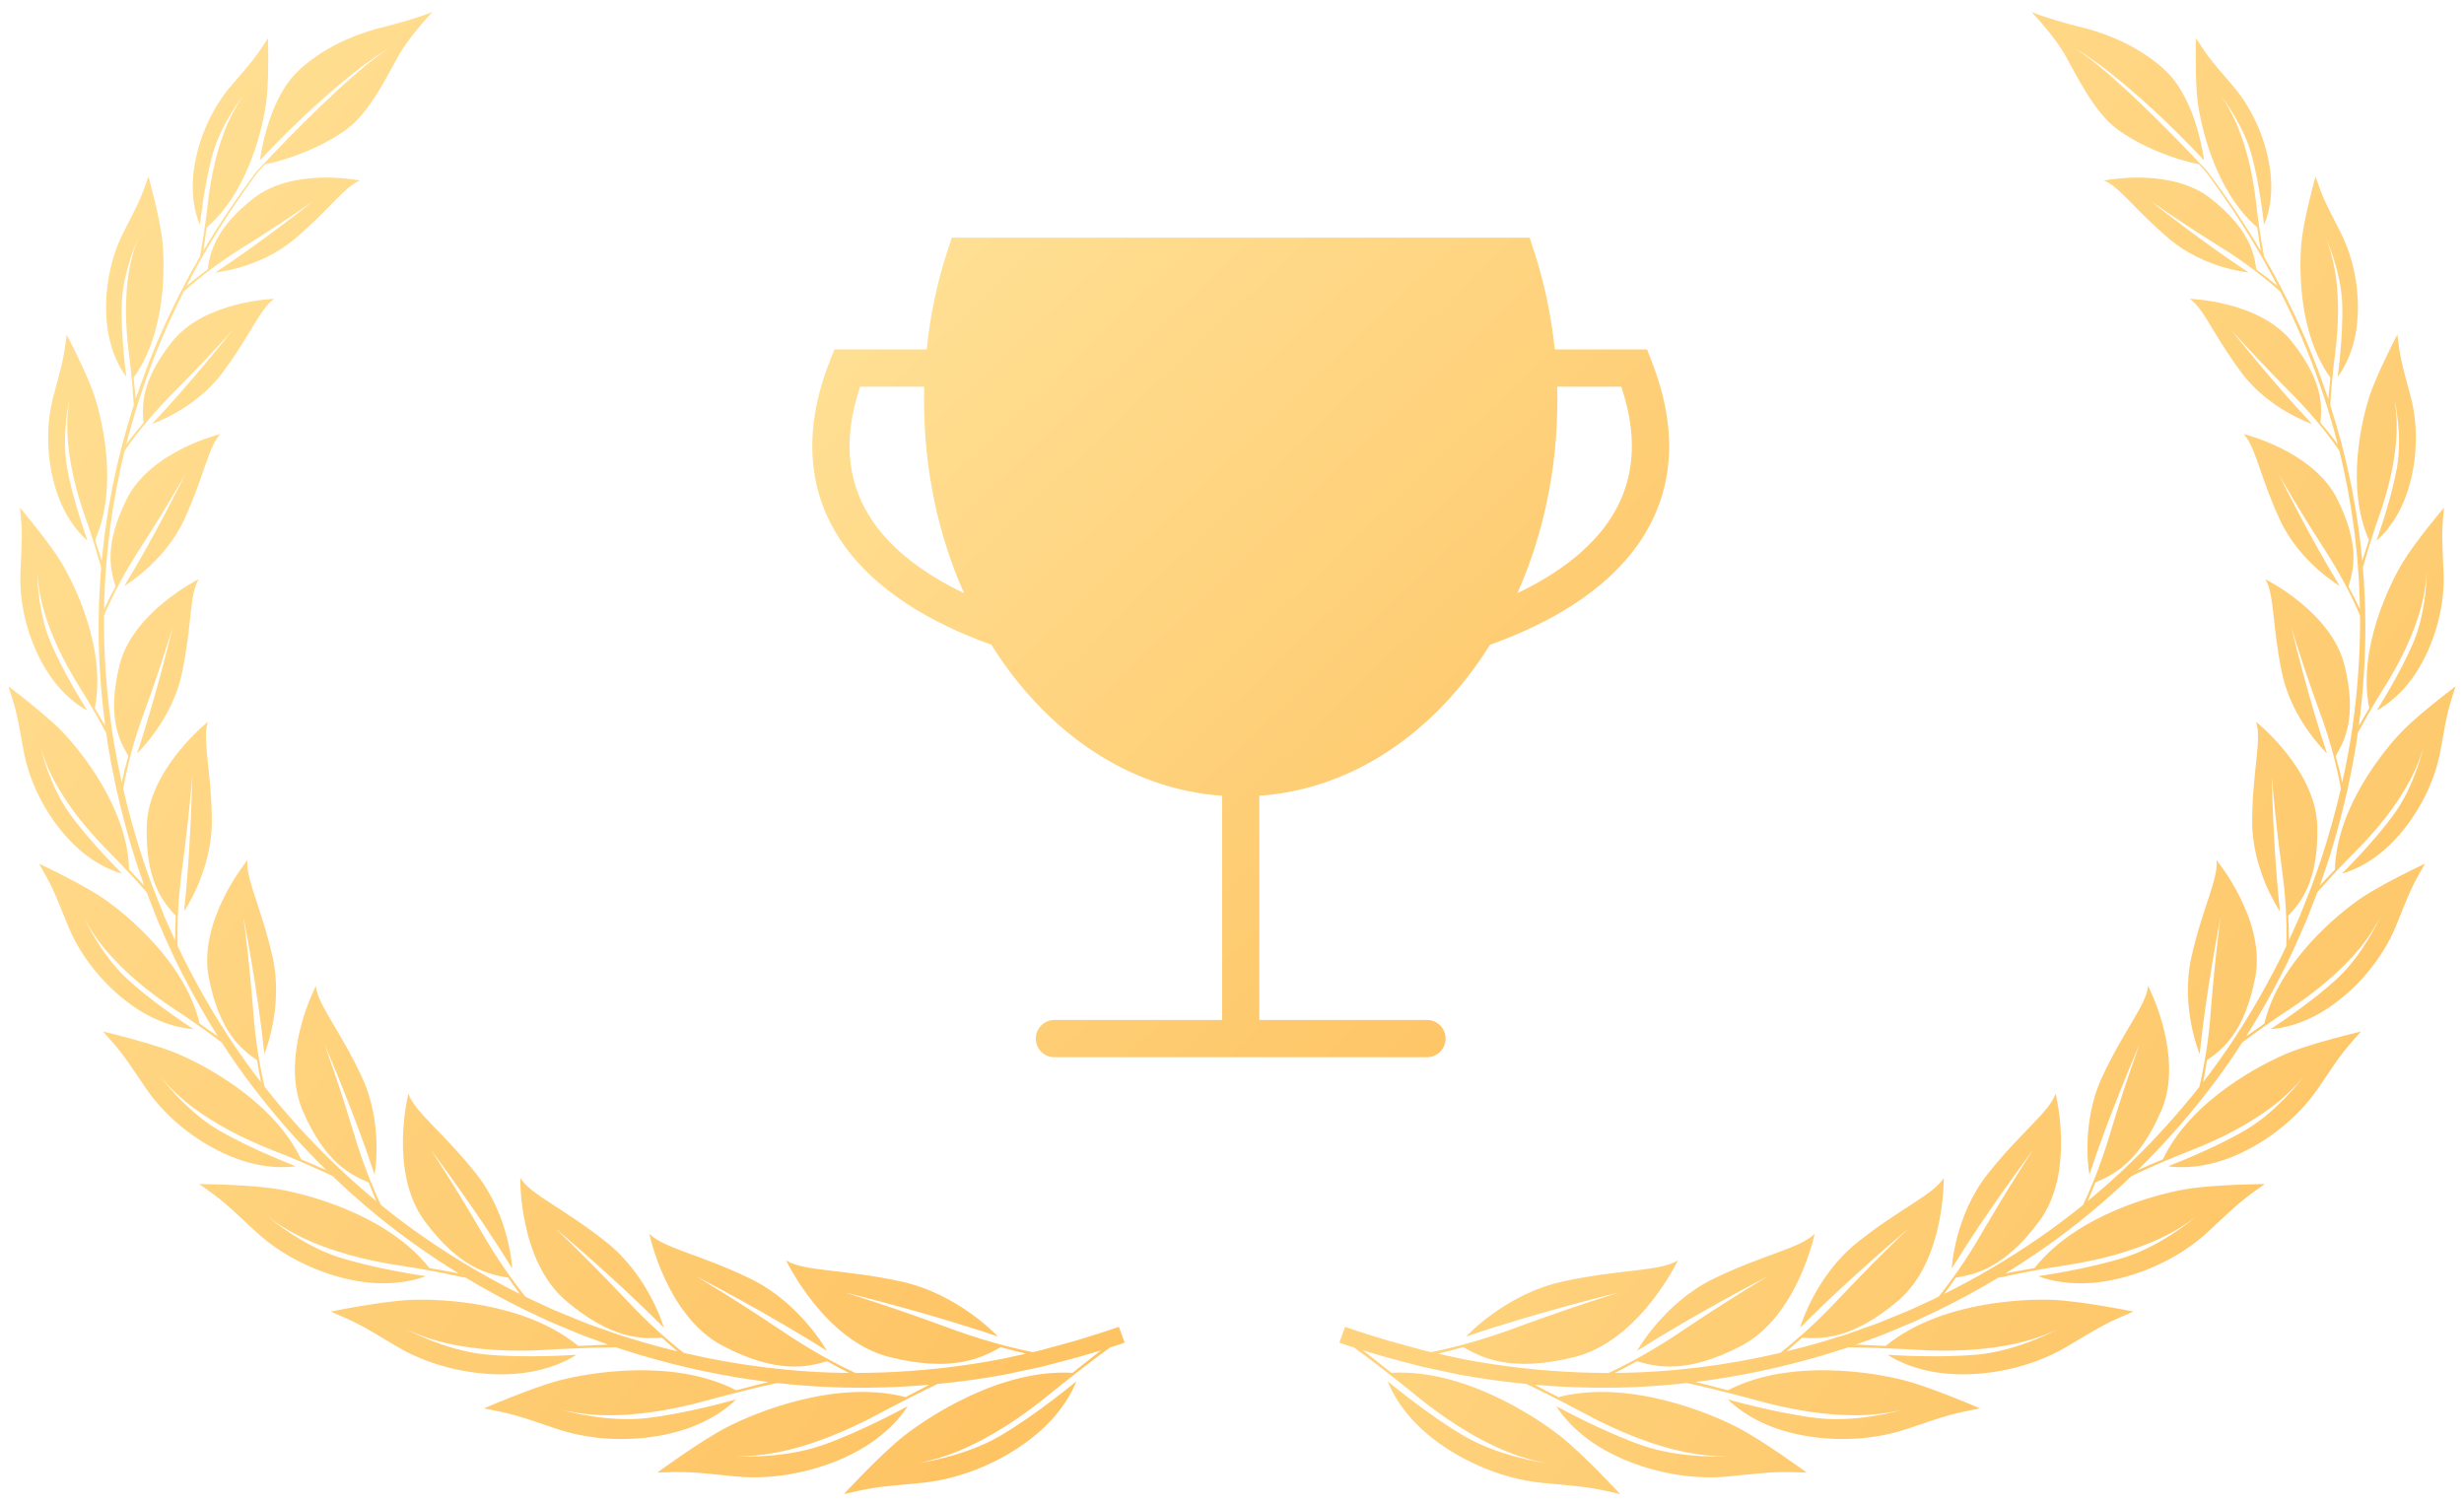 <svg width="141" height="86" viewBox="0 0 141 86" fill="none" xmlns="http://www.w3.org/2000/svg">
<g filter="url(#filter0_d_953_1535)">
<path fill-rule="evenodd" clip-rule="evenodd" d="M15.335 1.69L15.335 1.696C15.338 1.782 15.364 2.734 15.34 3.736L15.338 3.833L15.335 3.93C15.334 3.947 15.334 3.963 15.333 3.979L15.33 4.076L15.326 4.173C15.309 4.592 15.282 4.999 15.238 5.335C15.069 6.623 14.275 10.41 11.833 12.513L11.828 12.517C11.77 12.963 11.705 13.409 11.634 13.854C12.569 12.272 13.601 10.746 14.708 9.279L14.71 9.278L14.711 9.276C15.278 8.666 15.855 8.066 16.437 7.471C17.019 6.875 17.609 6.287 18.207 5.708C18.805 5.129 19.413 4.559 20.038 4.008C20.087 3.965 20.136 3.923 20.185 3.88C20.279 3.797 20.374 3.714 20.471 3.631C20.495 3.61 20.52 3.59 20.544 3.569C20.653 3.476 20.765 3.383 20.877 3.29C20.962 3.219 21.049 3.15 21.136 3.081C21.195 3.033 21.254 2.986 21.314 2.94C21.402 2.871 21.49 2.804 21.579 2.737C21.782 2.584 21.987 2.437 22.19 2.301L22.182 2.305C22.021 2.397 19.276 4.003 14.876 8.672L14.877 8.663C14.901 8.471 15.328 5.242 17.023 3.601C18.77 1.909 21.121 1.244 21.887 1.061C22.652 0.878 23.994 0.497 24.749 0.185C24.749 0.185 24.747 0.187 24.743 0.191L24.736 0.199C24.733 0.202 24.729 0.206 24.726 0.21L24.713 0.223C24.554 0.391 23.906 1.088 23.342 1.864L23.292 1.933C23.116 2.178 22.951 2.429 22.814 2.672C22.158 3.832 21.189 5.882 19.872 6.871C18.576 7.845 16.557 8.645 15.174 8.894C15.04 9.039 14.904 9.182 14.771 9.328C13.384 11.195 12.119 13.152 11.023 15.198C10.905 15.42 10.79 15.643 10.675 15.866C11.067 15.533 11.471 15.219 11.884 14.917C12.017 14 12.261 12.621 14.492 10.861C16.704 9.116 20.297 9.774 20.581 9.829L20.594 9.832C20.597 9.832 20.599 9.833 20.599 9.833C19.715 10.172 18.799 11.549 16.821 13.207C14.843 14.864 12.327 15.092 12.327 15.092C14.974 13.351 17.749 11.149 17.938 11.001C17.903 11.027 17.791 11.103 17.623 11.215C17.681 11.177 17.739 11.139 17.797 11.1C16.57 11.947 15.325 12.768 14.06 13.558C13.426 13.948 12.807 14.362 12.209 14.804C11.622 15.24 11.048 15.697 10.512 16.188C9.635 17.929 8.862 19.721 8.234 21.563C7.845 22.655 7.531 23.77 7.232 24.887L7.221 24.934C7.536 24.505 7.87 24.092 8.215 23.688C8.129 22.748 8.045 21.322 9.849 19.054C11.714 16.71 15.688 16.603 15.688 16.603C15.233 16.913 14.847 17.56 14.307 18.449L14.249 18.544C13.853 19.195 13.373 19.971 12.727 20.835C11.15 22.942 8.698 23.759 8.698 23.759C10.921 21.412 13.162 18.577 13.315 18.386C13.287 18.42 13.194 18.521 13.053 18.672C13.101 18.62 13.15 18.569 13.199 18.517C12.178 19.645 11.132 20.75 10.06 21.83C9.521 22.367 9.003 22.922 8.512 23.501C8.025 24.077 7.555 24.672 7.135 25.293L7.03 25.73L6.93 26.152L6.667 27.425L6.445 28.706L6.264 29.992L6.123 31.283L6.089 31.714L6.023 32.577L5.984 33.441C5.966 33.749 5.96 34.056 5.956 34.364C6.161 33.922 6.382 33.49 6.614 33.063C6.323 32.136 5.928 30.721 7.255 28.054C8.626 25.299 12.613 24.338 12.613 24.338C11.924 25.056 11.678 26.771 10.545 29.227C9.413 31.683 7.116 33.03 7.116 33.03C8.832 30.222 10.46 26.931 10.602 26.647L10.605 26.64L10.603 26.645C10.579 26.689 10.514 26.799 10.419 26.957L10.409 26.974L10.517 26.796L10.335 27.108C9.607 28.354 8.853 29.585 8.071 30.799C7.643 31.454 7.242 32.124 6.872 32.811C6.539 33.434 6.225 34.071 5.952 34.721C5.951 34.871 5.95 35.02 5.947 35.17C5.954 37.475 6.153 39.777 6.528 42.047C6.655 42.794 6.803 43.537 6.968 44.276C7.074 43.765 7.203 43.261 7.343 42.76C6.836 41.897 6.112 40.569 6.832 37.593C7.576 34.518 11.367 32.648 11.367 32.648C10.839 33.523 10.987 35.299 10.414 38.019C9.841 40.739 7.841 42.612 7.841 42.612C7.95 42.288 8.057 41.96 8.161 41.63L8.223 41.433C9.121 38.566 9.808 35.698 9.876 35.419L9.878 35.411L9.876 35.418C9.863 35.466 9.823 35.592 9.763 35.774L9.757 35.793L9.789 35.695C9.801 35.66 9.813 35.624 9.825 35.589C9.347 37.123 8.836 38.647 8.287 40.159C8.008 40.913 7.758 41.675 7.545 42.448C7.347 43.171 7.174 43.903 7.048 44.638C7.368 46.02 7.752 47.388 8.196 48.735L8.481 49.549C8.577 49.82 8.667 50.093 8.777 50.358L9.411 51.961C9.611 52.411 9.811 52.862 10.016 53.31C10.017 52.842 10.033 52.375 10.059 51.908C9.354 51.148 8.325 49.964 8.395 46.799C8.467 43.529 11.897 40.808 11.897 40.808C11.557 41.809 12.101 43.571 12.123 46.445C12.145 49.234 10.627 51.51 10.536 51.644L10.532 51.651C10.807 49.158 10.924 46.446 10.972 44.987L10.977 44.809C10.993 44.314 10.999 43.996 11.001 43.926C10.999 43.975 10.984 44.125 10.961 44.348L10.974 44.233L10.986 44.118L10.952 44.5C10.814 46.027 10.645 47.553 10.44 49.074C10.325 49.896 10.24 50.721 10.195 51.549C10.159 52.246 10.146 52.945 10.169 53.639C10.395 54.123 10.63 54.603 10.883 55.074C11.945 57.108 13.156 59.067 14.532 60.905C14.665 61.081 14.8 61.255 14.935 61.428C14.849 61.012 14.775 60.593 14.709 60.173C13.84 59.564 12.556 58.601 11.946 55.431C11.316 52.155 14.165 48.715 14.165 48.715C14.04 49.785 14.962 51.427 15.602 54.288C16.242 57.15 15.127 59.816 15.127 59.816C14.76 56.233 13.988 52.283 13.937 52.015C13.946 52.063 13.964 52.216 13.988 52.444L13.964 52.212L14.012 52.597C14.202 54.149 14.36 55.706 14.482 57.266C14.542 58.111 14.635 58.952 14.768 59.786C14.872 60.427 14.993 61.066 15.144 61.696C16.361 63.235 17.68 64.693 19.093 66.055C19.88 66.814 20.696 67.543 21.539 68.24C21.384 67.885 21.237 67.526 21.097 67.165C20.1 66.747 18.614 66.067 17.321 63.053C16.185 60.407 17.525 57.107 17.953 56.176L17.981 56.115C18.04 55.99 18.075 55.922 18.075 55.922C18.181 57.009 19.455 58.44 20.711 61.14C21.968 63.84 21.436 66.721 21.436 66.721C20.295 63.248 18.672 59.497 18.563 59.242C18.566 59.25 18.57 59.261 18.575 59.275L18.584 59.298C18.61 59.37 18.652 59.493 18.706 59.656C18.681 59.58 18.656 59.504 18.631 59.428C19.206 61.049 19.744 62.684 20.241 64.331C20.485 65.156 20.759 65.969 21.072 66.769C21.296 67.337 21.536 67.901 21.798 68.452C22.645 69.141 23.519 69.796 24.421 70.412C26.12 71.581 27.903 72.628 29.751 73.548C29.521 73.241 29.298 72.929 29.08 72.613C27.979 72.429 26.325 72.099 24.31 69.391C22.228 66.592 23.369 62.084 23.369 62.084C23.735 63.146 25.354 64.278 27.258 66.682C29.162 69.086 29.314 72.091 29.314 72.091C27.342 68.886 24.819 65.518 24.649 65.288C24.678 65.328 24.758 65.454 24.876 65.643L24.892 65.668L24.827 65.564C24.805 65.529 24.784 65.494 24.762 65.459C25.725 66.944 26.654 68.452 27.546 69.982C27.986 70.749 28.456 71.498 28.96 72.223C29.312 72.727 29.678 73.222 30.062 73.7C30.17 73.753 30.277 73.807 30.385 73.859L31.168 74.221C31.429 74.341 31.687 74.469 31.956 74.572L33.553 75.225L35.179 75.804C35.448 75.906 35.727 75.979 36.002 76.066L36.827 76.319C37.473 76.506 38.123 76.677 38.777 76.836C38.472 76.581 38.175 76.319 37.881 76.052C36.744 76.12 35.022 76.168 32.392 73.941C29.676 71.64 29.773 66.913 29.773 66.913C30.382 67.882 32.254 68.636 34.702 70.586C37.151 72.537 37.994 75.481 37.994 75.481C35.32 72.78 32.073 70.042 31.793 69.804L31.787 69.799L31.791 69.803C31.833 69.841 31.939 69.945 32.092 70.098L32.105 70.111L32.026 70.031C31.996 70.001 31.966 69.971 31.937 69.941C33.237 71.195 34.509 72.478 35.749 73.792C36.364 74.453 37.004 75.088 37.673 75.693C38.143 76.116 38.627 76.528 39.125 76.919C42.222 77.644 45.4 78.042 48.585 78.067C48.162 77.855 47.746 77.631 47.335 77.399C46.213 77.72 44.502 78.153 41.369 76.522C38.131 74.836 37.159 70.105 37.159 70.105C37.987 70.935 40.029 71.268 42.919 72.664C45.809 74.06 47.318 76.805 47.318 76.805C44.001 74.69 40.088 72.668 39.824 72.53C39.869 72.555 40.002 72.637 40.2 72.761L40.214 72.769L40.117 72.708L40.01 72.64L40.347 72.845C41.815 73.74 43.264 74.665 44.691 75.624C45.456 76.144 46.239 76.635 47.045 77.087C47.669 77.436 48.305 77.769 48.953 78.069C49.465 78.068 49.976 78.059 50.488 78.04C52.792 77.957 55.091 77.698 57.358 77.262L58.709 76.963C58.226 76.851 57.746 76.725 57.27 76.59C56.196 77.195 54.545 78.059 50.916 77.161C47.167 76.234 44.986 71.629 44.986 71.629C46.045 72.275 48.227 72.112 51.547 72.83C54.867 73.547 57.104 75.985 57.104 75.985C53.165 74.638 48.638 73.532 48.331 73.455C48.384 73.469 48.542 73.521 48.776 73.599L48.801 73.607L48.677 73.565C48.634 73.551 48.591 73.536 48.548 73.522C50.416 74.113 52.27 74.745 54.108 75.424C55.024 75.768 55.952 76.077 56.893 76.342C57.622 76.545 58.359 76.73 59.101 76.877C59.224 76.849 59.348 76.824 59.47 76.793L60.722 76.451C61 76.374 61.28 76.302 61.556 76.221L62.389 75.966C62.941 75.793 63.504 75.618 64.028 75.429L64.357 76.336C64.06 76.44 63.768 76.534 63.478 76.625L63.487 76.637C62.633 77.243 61.535 78.105 60.715 78.756C60.303 79.079 59.905 79.421 59.488 79.742C59.073 80.065 58.648 80.375 58.215 80.672C57.348 81.266 56.441 81.804 55.489 82.25C54.643 82.652 53.753 82.966 52.84 83.164C52.73 83.189 52.619 83.211 52.508 83.232C52.508 83.232 55.136 82.886 57.203 81.685C59.27 80.483 61.586 78.551 61.586 78.551C61.586 78.551 61.093 80.063 59.346 81.544C57.6 83.025 55.129 84.127 52.747 84.358C50.364 84.588 50.16 84.562 48.288 85C48.288 85 50.374 82.739 51.704 81.689C53.035 80.639 57.217 77.822 61.367 78.061L61.375 78.061C61.443 78.007 61.514 77.95 61.588 77.892L61.738 77.773C62.145 77.448 62.606 77.081 63.015 76.768C62.899 76.804 62.782 76.84 62.665 76.875L61.823 77.126C61.539 77.207 61.253 77.279 60.968 77.355L59.686 77.694C59.542 77.729 59.398 77.757 59.254 77.789L57.525 78.157C56.242 78.393 54.95 78.572 53.654 78.697C52.796 79.104 51.811 79.609 51.041 80.007C50.574 80.247 50.115 80.506 49.643 80.743C49.173 80.981 48.695 81.204 48.211 81.414C47.243 81.832 46.248 82.188 45.226 82.444C44.316 82.677 43.381 82.814 42.445 82.834C42.332 82.837 42.22 82.838 42.107 82.836C42.107 82.836 44.755 83.002 47.02 82.217C49.285 81.431 51.937 79.973 51.937 79.973C51.937 79.973 51.157 81.369 49.152 82.492C47.148 83.614 44.506 84.224 42.121 83.992C40.815 83.865 40.166 83.787 39.53 83.755L39.456 83.752C38.955 83.729 38.447 83.734 37.617 83.765C37.617 83.765 40.106 81.939 41.618 81.161C43.13 80.383 47.788 78.413 51.817 79.448L51.826 79.449C52.225 79.243 52.719 78.983 53.195 78.741C52.3 78.818 51.403 78.87 50.506 78.894C48.489 78.957 46.47 78.869 44.469 78.644C43.481 78.85 42.218 79.173 41.262 79.422C40.766 79.549 40.274 79.697 39.774 79.82C39.275 79.945 38.772 80.054 38.267 80.15C37.257 80.338 36.234 80.461 35.208 80.484C34.294 80.509 33.376 80.438 32.483 80.254C32.411 80.239 32.34 80.224 32.268 80.208L32.162 80.183L32.164 80.184C32.26 80.212 34.685 80.91 36.961 80.656C39.282 80.398 42.119 79.583 42.119 79.583C42.119 79.583 42.118 79.585 42.114 79.588L42.108 79.595C41.99 79.72 40.944 80.782 38.924 81.38C36.775 82.016 34.134 82.024 31.921 81.287C30.755 80.899 30.156 80.686 29.581 80.52L29.51 80.5C29.018 80.361 28.527 80.254 27.696 80.096C27.696 80.096 28.828 79.604 30.064 79.141L30.18 79.098C30.839 78.853 31.519 78.622 32.065 78.481C33.671 78.067 38.524 77.198 42.121 79.057L42.128 79.06C42.663 78.921 43.361 78.734 43.973 78.584C41.477 78.273 39.009 77.75 36.607 77.032L35.769 76.769C35.592 76.711 35.414 76.659 35.238 76.601C34.273 76.605 33.091 76.654 32.181 76.695C31.675 76.717 31.169 76.759 30.659 76.776C30.151 76.794 29.642 76.797 29.134 76.785C28.118 76.76 27.103 76.669 26.106 76.479C25.217 76.315 24.344 76.057 23.52 75.694C23.42 75.651 23.321 75.606 23.223 75.559C23.223 75.559 25.465 76.78 27.765 77.008C30.064 77.235 32.977 77.029 32.977 77.029C32.977 77.029 31.723 77.94 29.512 78.114C27.301 78.289 24.746 77.753 22.76 76.581C21.638 75.919 21.104 75.587 20.544 75.295L20.479 75.261C20.067 75.049 19.629 74.851 18.923 74.555C18.923 74.555 20.275 74.279 21.655 74.08L21.777 74.063C21.798 74.06 21.818 74.057 21.838 74.055L21.96 74.038C22.507 73.964 23.043 73.907 23.486 73.888C25.125 73.816 29.998 73.974 33.088 76.519L33.093 76.523C33.424 76.508 33.816 76.489 34.212 76.471L34.411 76.462C34.543 76.457 34.674 76.451 34.803 76.447L33.286 75.893L31.668 75.217C31.498 75.15 31.332 75.073 31.167 74.995L30.969 74.901C30.936 74.885 30.903 74.87 30.87 74.854L30.078 74.479C28.889 73.899 27.728 73.265 26.596 72.583L26.589 72.613C25.62 72.398 24.644 72.207 23.663 72.044C23.174 71.96 22.68 71.897 22.189 71.808C21.698 71.721 21.209 71.619 20.725 71.504C19.756 71.271 18.802 70.974 17.886 70.587C17.067 70.246 16.284 69.818 15.569 69.299C15.482 69.237 15.397 69.173 15.312 69.108C15.312 69.108 15.322 69.116 15.34 69.131L15.368 69.154C15.695 69.426 17.426 70.814 19.366 71.437C21.523 72.129 24.357 72.528 24.357 72.528C24.357 72.528 24.322 72.544 24.253 72.57L24.211 72.585C23.802 72.731 22.558 73.095 20.813 72.863C18.658 72.576 16.32 71.535 14.658 69.998C12.997 68.46 12.888 68.299 11.399 67.256C11.399 67.256 11.409 67.256 11.43 67.257L11.453 67.257C11.695 67.26 12.719 67.276 13.815 67.341L13.935 67.348C14.635 67.392 15.354 67.456 15.909 67.55C17.494 67.818 22.133 68.972 24.569 72.06L24.573 72.066C25.132 72.16 25.69 72.262 26.246 72.373C25.5 71.914 24.768 71.433 24.051 70.932C22.26 69.687 20.579 68.29 19.009 66.782L19.006 66.788C18.143 66.38 17.266 65.994 16.381 65.633C15.94 65.451 15.489 65.287 15.047 65.099C14.605 64.913 14.168 64.714 13.738 64.503C12.879 64.079 12.046 63.598 11.269 63.039C10.574 62.545 9.93 61.976 9.37 61.335C9.302 61.258 9.235 61.18 9.17 61.101C9.17 61.101 10.601 63.045 12.477 64.153C14.353 65.261 16.929 66.236 16.929 66.236C16.929 66.236 15.491 66.527 13.53 65.802C11.568 65.077 9.596 63.601 8.365 61.801C7.135 60.001 7.067 59.826 5.893 58.528C5.893 58.528 7.123 58.817 8.365 59.184L8.476 59.217C9.051 59.389 9.62 59.577 10.064 59.759C11.495 60.347 15.602 62.414 17.228 65.84L17.231 65.846C17.715 66.044 18.197 66.251 18.677 66.463C17.017 64.837 15.489 63.081 14.108 61.217C13.613 60.545 13.141 59.857 12.689 59.157C12.028 58.658 11.354 58.174 10.669 57.708C10.29 57.449 9.9 57.204 9.521 56.94C9.142 56.676 8.772 56.402 8.41 56.117C7.687 55.545 7.001 54.926 6.382 54.245C5.827 53.64 5.337 52.975 4.938 52.259C4.906 52.202 4.874 52.144 4.843 52.086L4.798 51.999L4.798 52.001C4.836 52.083 5.783 54.146 7.294 55.536C8.651 56.784 10.538 58.043 10.972 58.327L10.999 58.345C11.028 58.364 11.048 58.377 11.057 58.382L11.062 58.386C11.062 58.386 9.652 58.376 7.952 57.302C6.253 56.228 4.695 54.444 3.899 52.5C3.447 51.396 3.243 50.861 2.996 50.338L2.966 50.275C2.786 49.899 2.577 49.516 2.232 48.92L2.243 48.925C2.243 48.925 2.247 48.927 2.25 48.928L2.266 48.936C2.465 49.03 3.478 49.514 4.474 50.056L4.572 50.109C5.061 50.378 5.539 50.657 5.908 50.909C7.136 51.748 10.584 54.515 11.424 58.071L11.425 58.077C11.775 58.316 12.122 58.56 12.467 58.807C11.746 57.665 11.079 56.49 10.464 55.289C9.99 54.391 9.58 53.461 9.175 52.53L9.001 52.132L8.394 50.559C7.86 49.949 7.309 49.35 6.745 48.766C6.437 48.446 6.115 48.138 5.809 47.813C5.502 47.489 5.205 47.156 4.918 46.815C4.345 46.132 3.817 45.411 3.366 44.643C2.959 43.96 2.625 43.233 2.388 42.475C2.369 42.415 2.35 42.354 2.333 42.292L2.307 42.201L2.307 42.203C2.326 42.288 2.817 44.433 3.975 46.047C5.157 47.694 6.984 49.487 6.984 49.487C6.984 49.487 5.65 49.203 4.252 47.853C2.854 46.503 1.728 44.504 1.357 42.503C0.986 40.501 0.994 40.326 0.482 38.776C0.482 38.776 1.421 39.48 2.341 40.256L2.424 40.326C2.848 40.687 3.263 41.059 3.572 41.38C4.57 42.416 7.292 45.714 7.388 49.257L7.388 49.264C7.68 49.566 7.967 49.873 8.252 50.182C8.194 50.018 8.139 49.853 8.083 49.689L7.802 48.866C7.093 46.658 6.545 44.397 6.173 42.107C6.138 41.883 6.106 41.658 6.074 41.433C5.706 40.751 5.321 40.076 4.92 39.412C4.698 39.041 4.459 38.678 4.239 38.303C4.018 37.929 3.808 37.549 3.61 37.162C3.215 36.389 2.871 35.589 2.609 34.76C2.371 34.023 2.212 33.259 2.152 32.486C2.147 32.424 2.142 32.362 2.139 32.3L2.134 32.207L2.134 32.209C2.134 32.221 2.134 32.276 2.136 32.365L2.137 32.405C2.154 32.986 2.256 34.734 2.883 36.228C3.646 38.051 4.991 40.15 4.991 40.15L4.988 40.148C4.919 40.116 3.755 39.546 2.753 38.008C1.719 36.423 1.085 34.278 1.168 32.292C1.25 30.306 1.296 30.14 1.146 28.554C1.146 28.554 2.791 30.496 3.513 31.696C4.235 32.897 6.102 36.622 5.424 40.018L5.423 40.024C5.626 40.362 5.825 40.703 6.022 41.045C5.764 39.099 5.634 37.136 5.644 35.172C5.647 35.043 5.65 34.914 5.652 34.785L5.659 34.398C5.665 34.075 5.673 33.753 5.695 33.431L5.742 32.561L5.791 31.983C5.578 31.223 5.346 30.467 5.095 29.718C4.963 29.321 4.814 28.928 4.685 28.527C4.555 28.127 4.438 27.723 4.332 27.316C4.122 26.501 3.965 25.671 3.892 24.832C3.822 24.084 3.833 23.327 3.939 22.583C3.947 22.523 3.956 22.463 3.966 22.404L3.98 22.315L3.98 22.317C3.962 22.397 3.511 24.433 3.841 26.28C3.909 26.657 3.996 27.049 4.092 27.436L4.121 27.551L4.151 27.667C4.494 28.989 4.919 30.19 4.995 30.4L5.007 30.433C5.007 30.433 5.002 30.429 4.992 30.421L4.983 30.414C4.826 30.285 3.929 29.501 3.345 27.939C2.702 26.223 2.555 24.059 3.051 22.194C3.322 21.171 3.469 20.665 3.577 20.163L3.591 20.096C3.673 19.705 3.734 19.303 3.816 18.649C3.816 18.649 4.242 19.46 4.671 20.386L4.714 20.477C4.721 20.492 4.728 20.508 4.735 20.523L4.777 20.615C5.015 21.139 5.244 21.679 5.39 22.117C5.819 23.404 6.797 27.32 5.443 30.397L5.441 30.402C5.573 30.8 5.7 31.199 5.823 31.599L5.853 31.259L6.005 29.961L6.197 28.669L6.431 27.382L6.706 26.104L6.81 25.68L7.02 24.834C7.219 24.112 7.428 23.392 7.655 22.678C7.609 21.915 7.543 21.151 7.457 20.392C7.413 19.987 7.352 19.583 7.311 19.176C7.27 18.769 7.24 18.361 7.223 17.952C7.19 17.135 7.21 16.314 7.311 15.501C7.398 14.776 7.562 14.058 7.814 13.371C7.844 13.288 7.875 13.206 7.908 13.124L7.906 13.129C7.856 13.237 7.031 15.064 6.969 16.869C6.905 18.73 7.228 21.053 7.228 21.053C7.228 21.053 7.228 21.052 7.226 21.051L7.222 21.046C7.149 20.957 6.407 20.021 6.16 18.347C5.901 16.585 6.202 14.498 7.051 12.823C7.486 11.965 7.726 11.514 7.922 11.087L7.951 11.025C8.124 10.64 8.27 10.261 8.498 9.604C8.498 9.604 9.139 11.909 9.284 13.219C9.428 14.53 9.559 18.452 7.649 21.107L7.646 21.111C7.691 21.518 7.73 21.925 7.765 22.332C7.857 22.054 7.953 21.777 8.053 21.502C8.822 19.306 9.794 17.182 10.904 15.135C11.082 14.809 11.265 14.487 11.452 14.165L11.445 14.164C11.59 13.375 11.715 12.58 11.817 11.783C11.87 11.385 11.906 10.985 11.963 10.585C12.018 10.185 12.086 9.788 12.165 9.392C12.324 8.602 12.536 7.82 12.823 7.065C13.075 6.39 13.399 5.741 13.8 5.141C13.848 5.068 13.898 4.996 13.948 4.926C13.948 4.926 12.672 6.528 12.176 8.296C11.68 10.063 11.444 12.364 11.444 12.364C11.444 12.364 11.404 12.284 11.348 12.134L11.336 12.099C11.185 11.676 10.941 10.766 11.059 9.525C11.224 7.778 11.999 5.847 13.201 4.44C14.403 3.032 14.531 2.936 15.335 1.69Z" fill="url(#paint0_linear_953_1535)"/>
</g>
<g filter="url(#filter1_d_953_1535)">
<path fill-rule="evenodd" clip-rule="evenodd" d="M125.665 1.69L125.665 1.696C125.662 1.782 125.636 2.734 125.66 3.736L125.662 3.833L125.665 3.93C125.666 3.947 125.666 3.963 125.667 3.979L125.67 4.076L125.674 4.173C125.69 4.592 125.718 4.999 125.762 5.335C125.931 6.623 126.725 10.41 129.167 12.513L129.172 12.517C129.23 12.963 129.295 13.409 129.365 13.854C128.431 12.272 127.399 10.746 126.292 9.279L126.29 9.278L126.289 9.276C125.722 8.666 125.145 8.066 124.563 7.471C123.981 6.875 123.391 6.287 122.793 5.708C122.195 5.129 121.587 4.559 120.962 4.008C120.914 3.965 120.864 3.923 120.815 3.88C120.721 3.797 120.626 3.714 120.529 3.631C120.505 3.61 120.48 3.59 120.456 3.569C120.347 3.476 120.236 3.383 120.123 3.29C120.038 3.219 119.951 3.15 119.865 3.081C119.805 3.033 119.746 2.986 119.686 2.94C119.598 2.871 119.51 2.804 119.421 2.737C119.218 2.584 119.013 2.437 118.81 2.301L118.818 2.305C118.979 2.397 121.724 4.003 126.124 8.672L126.123 8.663C126.099 8.471 125.672 5.242 123.977 3.601C122.23 1.909 119.879 1.244 119.113 1.061C118.348 0.878 117.006 0.497 116.251 0.185C116.251 0.185 116.253 0.187 116.257 0.191L116.264 0.199C116.267 0.202 116.271 0.206 116.275 0.21L116.287 0.223C116.446 0.391 117.094 1.088 117.658 1.864L117.708 1.933C117.884 2.178 118.049 2.429 118.186 2.672C118.842 3.832 119.811 5.882 121.128 6.871C122.424 7.845 124.443 8.645 125.826 8.894C125.96 9.039 126.096 9.182 126.229 9.328C127.616 11.195 128.881 13.152 129.977 15.198C130.095 15.42 130.21 15.643 130.325 15.866C129.933 15.533 129.529 15.219 129.116 14.917C128.984 14 128.739 12.621 126.508 10.861C124.296 9.116 120.703 9.774 120.419 9.829L120.406 9.832C120.403 9.832 120.401 9.833 120.401 9.833C121.285 10.172 122.201 11.549 124.179 13.207C126.157 14.864 128.673 15.092 128.673 15.092C126.026 13.351 123.251 11.149 123.062 11.001C123.097 11.027 123.209 11.103 123.376 11.215C123.319 11.177 123.261 11.139 123.203 11.1C124.43 11.947 125.675 12.768 126.94 13.558C127.574 13.948 128.193 14.362 128.791 14.804C129.378 15.24 129.952 15.697 130.488 16.188C131.365 17.929 132.138 19.721 132.766 21.563C133.155 22.655 133.469 23.77 133.768 24.887L133.779 24.934C133.464 24.505 133.13 24.092 132.785 23.688C132.871 22.748 132.955 21.322 131.151 19.054C129.286 16.71 125.312 16.603 125.312 16.603C125.767 16.913 126.153 17.56 126.693 18.449L126.751 18.544C127.147 19.195 127.627 19.971 128.273 20.835C129.85 22.942 132.302 23.759 132.302 23.759C130.078 21.412 127.838 18.577 127.685 18.386C127.713 18.42 127.807 18.521 127.947 18.672C127.899 18.62 127.85 18.569 127.801 18.517C128.822 19.645 129.868 20.75 130.94 21.83C131.48 22.367 131.997 22.922 132.488 23.501C132.975 24.077 133.445 24.672 133.865 25.293L133.97 25.73L134.07 26.152L134.333 27.425L134.555 28.706L134.736 29.992L134.877 31.283L134.911 31.714L134.977 32.577L135.016 33.441C135.034 33.749 135.04 34.056 135.044 34.364C134.839 33.922 134.618 33.49 134.386 33.063C134.677 32.136 135.072 30.721 133.745 28.054C132.374 25.299 128.387 24.338 128.387 24.338C129.076 25.056 129.323 26.771 130.455 29.227C131.587 31.683 133.884 33.03 133.884 33.03C132.168 30.222 130.54 26.931 130.398 26.647L130.395 26.64L130.397 26.645C130.421 26.689 130.486 26.799 130.581 26.957L130.591 26.974L130.483 26.796L130.665 27.108C131.393 28.354 132.147 29.585 132.929 30.799C133.357 31.454 133.758 32.124 134.128 32.811C134.461 33.434 134.775 34.071 135.048 34.721C135.049 34.871 135.05 35.02 135.053 35.17C135.046 37.475 134.847 39.777 134.472 42.047C134.345 42.794 134.197 43.537 134.032 44.276C133.926 43.765 133.798 43.261 133.657 42.76C134.164 41.897 134.888 40.569 134.168 37.593C133.424 34.518 129.634 32.648 129.634 32.648C130.161 33.523 130.013 35.299 130.586 38.019C131.159 40.739 133.159 42.612 133.159 42.612C133.05 42.288 132.943 41.96 132.839 41.63L132.777 41.433C131.879 38.566 131.192 35.698 131.124 35.419L131.122 35.411L131.124 35.418C131.137 35.466 131.177 35.592 131.237 35.774L131.244 35.793L131.211 35.695C131.199 35.66 131.187 35.624 131.175 35.589C131.653 37.123 132.164 38.647 132.713 40.159C132.992 40.913 133.242 41.675 133.455 42.448C133.653 43.171 133.826 43.903 133.952 44.638C133.632 46.02 133.248 47.388 132.804 48.735L132.519 49.549C132.423 49.82 132.333 50.093 132.223 50.358L131.589 51.961C131.389 52.411 131.189 52.862 130.984 53.31C130.983 52.842 130.967 52.375 130.941 51.908C131.646 51.148 132.675 49.964 132.605 46.799C132.533 43.529 129.103 40.808 129.103 40.808C129.443 41.809 128.899 43.571 128.877 46.445C128.855 49.234 130.372 51.51 130.464 51.644L130.468 51.651C130.193 49.158 130.076 46.446 130.028 44.987L130.023 44.809C130.007 44.314 130.001 43.996 129.999 43.926C130.001 43.975 130.016 44.125 130.039 44.348L130.026 44.233L130.014 44.118L130.048 44.5C130.186 46.027 130.355 47.553 130.56 49.074C130.676 49.896 130.76 50.721 130.805 51.549C130.841 52.246 130.855 52.945 130.831 53.639C130.605 54.123 130.37 54.603 130.117 55.074C129.055 57.108 127.844 59.067 126.468 60.905C126.335 61.081 126.2 61.255 126.065 61.428C126.151 61.012 126.225 60.593 126.291 60.173C127.16 59.564 128.444 58.601 129.054 55.431C129.684 52.155 126.835 48.715 126.835 48.715C126.961 49.785 126.038 51.427 125.398 54.288C124.758 57.15 125.873 59.816 125.873 59.816C126.24 56.233 127.012 52.283 127.063 52.015C127.054 52.063 127.036 52.216 127.012 52.444L127.036 52.212L126.988 52.597C126.798 54.149 126.64 55.706 126.518 57.266C126.458 58.111 126.365 58.952 126.232 59.786C126.128 60.427 126.007 61.066 125.856 61.696C124.639 63.235 123.32 64.693 121.907 66.055C121.12 66.814 120.304 67.543 119.461 68.24C119.616 67.885 119.763 67.526 119.903 67.165C120.9 66.747 122.386 66.067 123.679 63.053C124.815 60.407 123.475 57.107 123.048 56.176L123.019 56.115C122.96 55.99 122.925 55.922 122.925 55.922C122.819 57.009 121.545 58.44 120.289 61.14C119.032 63.84 119.564 66.721 119.564 66.721C120.705 63.248 122.329 59.497 122.437 59.242C122.434 59.25 122.43 59.261 122.425 59.275L122.416 59.298C122.39 59.37 122.348 59.493 122.294 59.656C122.319 59.58 122.344 59.504 122.369 59.428C121.794 61.049 121.256 62.684 120.759 64.331C120.515 65.156 120.241 65.969 119.928 66.769C119.704 67.337 119.464 67.901 119.202 68.452C118.355 69.141 117.481 69.796 116.579 70.412C114.88 71.581 113.097 72.628 111.249 73.548C111.479 73.241 111.702 72.929 111.92 72.613C113.021 72.429 114.675 72.099 116.69 69.391C118.772 66.592 117.631 62.084 117.631 62.084C117.265 63.146 115.646 64.278 113.742 66.682C111.838 69.086 111.686 72.091 111.686 72.091C113.658 68.886 116.181 65.518 116.351 65.288C116.322 65.328 116.242 65.454 116.124 65.643L116.108 65.668L116.173 65.564C116.195 65.529 116.216 65.494 116.238 65.459C115.275 66.944 114.346 68.452 113.454 69.982C113.014 70.749 112.544 71.498 112.04 72.223C111.688 72.727 111.322 73.222 110.938 73.7C110.83 73.753 110.723 73.807 110.615 73.859L109.832 74.221C109.571 74.341 109.313 74.469 109.044 74.572L107.447 75.225L105.821 75.804C105.552 75.906 105.273 75.979 104.998 76.066L104.173 76.319C103.527 76.506 102.877 76.677 102.223 76.836C102.528 76.581 102.825 76.319 103.119 76.052C104.256 76.12 105.978 76.168 108.608 73.941C111.324 71.64 111.227 66.913 111.227 66.913C110.618 67.882 108.746 68.636 106.298 70.586C103.849 72.537 103.006 75.481 103.006 75.481C105.68 72.78 108.927 70.042 109.207 69.804L109.213 69.799L109.209 69.803C109.167 69.841 109.061 69.945 108.908 70.098L108.895 70.111L108.974 70.031C109.004 70.001 109.034 69.971 109.063 69.941C107.763 71.195 106.491 72.478 105.251 73.792C104.636 74.453 103.997 75.088 103.327 75.693C102.857 76.116 102.373 76.528 101.875 76.919C98.778 77.644 95.6 78.042 92.415 78.067C92.838 77.855 93.254 77.631 93.665 77.399C94.787 77.72 96.498 78.153 99.631 76.522C102.869 74.836 103.841 70.105 103.841 70.105C103.013 70.935 100.971 71.268 98.081 72.664C95.191 74.06 93.682 76.805 93.682 76.805C96.999 74.69 100.912 72.668 101.176 72.53C101.131 72.555 100.998 72.637 100.8 72.761L100.786 72.769L100.883 72.708L100.99 72.64L100.653 72.845C99.185 73.74 97.736 74.665 96.309 75.624C95.544 76.144 94.761 76.635 93.955 77.087C93.331 77.436 92.695 77.769 92.047 78.069C91.535 78.068 91.024 78.059 90.512 78.04C88.208 77.957 85.909 77.698 83.642 77.262L82.291 76.963C82.774 76.851 83.254 76.725 83.73 76.59C84.804 77.195 86.455 78.059 90.084 77.161C93.833 76.234 96.014 71.629 96.014 71.629C94.955 72.275 92.773 72.112 89.453 72.83C86.133 73.547 83.896 75.985 83.896 75.985C87.835 74.638 92.362 73.532 92.669 73.455C92.616 73.469 92.458 73.521 92.225 73.599L92.2 73.607L92.323 73.565C92.366 73.551 92.409 73.536 92.452 73.522C90.585 74.113 88.73 74.745 86.892 75.424C85.976 75.768 85.048 76.077 84.107 76.342C83.378 76.545 82.641 76.73 81.899 76.877C81.776 76.849 81.652 76.824 81.53 76.793L80.278 76.451C80 76.374 79.72 76.302 79.444 76.221L78.611 75.966C78.059 75.793 77.496 75.618 76.972 75.429L76.643 76.336C76.94 76.44 77.232 76.534 77.522 76.625L77.513 76.637C78.367 77.243 79.465 78.105 80.285 78.756C80.697 79.079 81.095 79.421 81.512 79.742C81.927 80.065 82.352 80.375 82.785 80.672C83.652 81.266 84.559 81.804 85.51 82.25C86.357 82.652 87.247 82.966 88.16 83.164C88.27 83.189 88.381 83.211 88.492 83.232C88.492 83.232 85.864 82.886 83.797 81.685C81.73 80.483 79.414 78.551 79.414 78.551C79.414 78.551 79.907 80.063 81.654 81.544C83.4 83.025 85.871 84.127 88.253 84.358C90.636 84.588 90.84 84.562 92.712 85C92.712 85 90.626 82.739 89.296 81.689C87.966 80.639 83.783 77.822 79.633 78.061L79.625 78.061C79.557 78.007 79.486 77.95 79.412 77.892L79.262 77.773C78.855 77.448 78.394 77.081 77.985 76.768C78.101 76.804 78.218 76.84 78.335 76.875L79.177 77.126C79.461 77.207 79.747 77.279 80.032 77.355L81.314 77.694C81.457 77.729 81.602 77.757 81.746 77.789L83.475 78.157C84.758 78.393 86.05 78.572 87.346 78.697C88.204 79.104 89.189 79.609 89.959 80.007C90.426 80.247 90.885 80.506 91.357 80.743C91.827 80.981 92.305 81.204 92.789 81.414C93.757 81.832 94.752 82.188 95.774 82.444C96.684 82.677 97.619 82.814 98.555 82.834C98.668 82.837 98.78 82.838 98.893 82.836C98.893 82.836 96.245 83.002 93.98 82.217C91.715 81.431 89.063 79.973 89.063 79.973C89.063 79.973 89.843 81.369 91.848 82.492C93.853 83.614 96.494 84.224 98.879 83.992C100.185 83.865 100.834 83.787 101.47 83.755L101.544 83.752C102.045 83.729 102.553 83.734 103.384 83.765C103.384 83.765 100.894 81.939 99.382 81.161C97.87 80.383 93.212 78.413 89.183 79.448L89.174 79.449C88.775 79.243 88.281 78.983 87.805 78.741C88.7 78.818 89.597 78.87 90.494 78.894C92.511 78.957 94.53 78.869 96.531 78.644C97.519 78.85 98.782 79.173 99.738 79.422C100.234 79.549 100.726 79.697 101.226 79.82C101.725 79.945 102.228 80.054 102.733 80.15C103.743 80.338 104.766 80.461 105.792 80.484C106.706 80.509 107.624 80.438 108.517 80.254C108.589 80.239 108.66 80.224 108.732 80.208L108.838 80.183L108.836 80.184C108.74 80.212 106.315 80.91 104.04 80.656C101.718 80.398 98.881 79.583 98.881 79.583C98.881 79.583 98.882 79.585 98.886 79.588L98.892 79.595C99.01 79.72 100.056 80.782 102.076 81.38C104.225 82.016 106.866 82.024 109.079 81.287C110.245 80.899 110.844 80.686 111.419 80.52L111.49 80.5C111.982 80.361 112.473 80.254 113.304 80.096C113.304 80.096 112.172 79.604 110.936 79.141L110.82 79.098C110.161 78.853 109.481 78.622 108.935 78.481C107.329 78.067 102.476 77.198 98.879 79.057L98.872 79.06C98.337 78.921 97.639 78.734 97.027 78.584C99.524 78.273 101.991 77.75 104.393 77.032L105.231 76.769C105.408 76.711 105.586 76.659 105.762 76.601C106.727 76.605 107.909 76.654 108.819 76.695C109.325 76.717 109.832 76.759 110.341 76.776C110.849 76.794 111.358 76.797 111.866 76.785C112.882 76.76 113.897 76.669 114.894 76.479C115.783 76.315 116.656 76.057 117.48 75.694C117.58 75.651 117.679 75.606 117.777 75.559C117.777 75.559 115.535 76.78 113.235 77.008C110.936 77.235 108.023 77.029 108.023 77.029C108.023 77.029 109.278 77.94 111.488 78.114C113.699 78.289 116.254 77.753 118.24 76.581C119.362 75.919 119.896 75.587 120.456 75.295L120.521 75.261C120.933 75.049 121.371 74.851 122.077 74.555C122.077 74.555 120.725 74.279 119.345 74.08L119.223 74.063C119.202 74.06 119.182 74.057 119.162 74.055L119.04 74.038C118.493 73.964 117.957 73.907 117.514 73.888C115.875 73.816 111.002 73.974 107.912 76.519L107.907 76.523C107.576 76.508 107.184 76.489 106.788 76.471L106.589 76.462C106.457 76.457 106.326 76.451 106.197 76.447L107.714 75.893L109.332 75.217C109.502 75.15 109.668 75.073 109.833 74.995L110.031 74.901C110.064 74.885 110.097 74.87 110.13 74.854L110.922 74.479C112.111 73.899 113.272 73.265 114.404 72.583L114.411 72.613C115.379 72.398 116.356 72.207 117.337 72.044C117.826 71.96 118.32 71.897 118.811 71.808C119.303 71.721 119.791 71.619 120.275 71.504C121.244 71.271 122.198 70.974 123.114 70.587C123.933 70.246 124.716 69.818 125.431 69.299C125.518 69.237 125.603 69.173 125.687 69.108C125.687 69.108 125.678 69.116 125.66 69.131L125.632 69.154C125.305 69.426 123.574 70.814 121.634 71.437C119.477 72.129 116.643 72.528 116.643 72.528C116.643 72.528 116.678 72.544 116.747 72.57L116.789 72.585C117.198 72.731 118.442 73.095 120.187 72.863C122.342 72.576 124.681 71.535 126.342 69.998C128.003 68.46 128.112 68.299 129.601 67.256C129.601 67.256 129.591 67.256 129.57 67.257L129.547 67.257C129.305 67.26 128.281 67.276 127.185 67.341L127.065 67.348C126.365 67.392 125.646 67.456 125.091 67.55C123.506 67.818 118.867 68.972 116.431 72.06L116.427 72.066C115.868 72.16 115.31 72.262 114.754 72.373C115.5 71.914 116.232 71.433 116.949 70.932C118.74 69.687 120.421 68.29 121.992 66.782L121.994 66.788C122.857 66.38 123.734 65.994 124.619 65.633C125.06 65.451 125.511 65.287 125.953 65.099C126.395 64.913 126.832 64.714 127.262 64.503C128.121 64.079 128.954 63.598 129.731 63.039C130.426 62.545 131.07 61.976 131.63 61.335C131.698 61.258 131.765 61.18 131.83 61.101C131.83 61.101 130.399 63.045 128.523 64.153C126.647 65.261 124.071 66.236 124.071 66.236C124.071 66.236 125.509 66.527 127.471 65.802C129.432 65.077 131.404 63.601 132.635 61.801C133.865 60.001 133.933 59.826 135.107 58.528C135.107 58.528 133.877 58.817 132.635 59.184L132.524 59.217C131.949 59.389 131.38 59.577 130.936 59.759C129.505 60.347 125.398 62.414 123.772 65.84L123.769 65.846C123.285 66.044 122.803 66.251 122.324 66.463C123.983 64.837 125.511 63.081 126.892 61.217C127.387 60.545 127.859 59.857 128.311 59.157C128.972 58.658 129.646 58.174 130.331 57.708C130.71 57.449 131.1 57.204 131.479 56.94C131.858 56.676 132.228 56.402 132.59 56.117C133.313 55.545 133.999 54.926 134.618 54.245C135.173 53.64 135.664 52.975 136.062 52.259C136.094 52.202 136.126 52.144 136.157 52.086L136.202 51.999L136.202 52.001C136.164 52.083 135.217 54.146 133.706 55.536C132.349 56.784 130.462 58.043 130.028 58.327L130.001 58.345C129.972 58.364 129.952 58.377 129.943 58.382L129.938 58.386C129.938 58.386 131.348 58.376 133.048 57.302C134.747 56.228 136.305 54.444 137.101 52.5C137.553 51.396 137.757 50.861 138.004 50.338L138.034 50.275C138.214 49.899 138.423 49.516 138.768 48.92L138.757 48.925C138.757 48.925 138.753 48.927 138.75 48.928L138.734 48.936C138.535 49.03 137.522 49.514 136.526 50.056L136.428 50.109C135.939 50.378 135.461 50.657 135.092 50.909C133.864 51.748 130.416 54.515 129.576 58.071L129.575 58.077C129.225 58.316 128.878 58.56 128.533 58.807C129.254 57.665 129.922 56.49 130.536 55.289C131.01 54.391 131.42 53.461 131.825 52.53L131.999 52.132L132.606 50.559C133.141 49.949 133.691 49.35 134.255 48.766C134.563 48.446 134.885 48.138 135.192 47.813C135.498 47.489 135.795 47.156 136.082 46.815C136.655 46.132 137.183 45.411 137.634 44.643C138.041 43.96 138.375 43.233 138.612 42.475C138.631 42.415 138.65 42.354 138.667 42.292L138.693 42.201L138.693 42.203C138.674 42.288 138.183 44.433 137.025 46.047C135.843 47.694 134.016 49.487 134.016 49.487C134.016 49.487 135.35 49.203 136.748 47.853C138.147 46.503 139.272 44.504 139.643 42.503C140.014 40.501 140.006 40.326 140.518 38.776C140.518 38.776 139.579 39.48 138.659 40.256L138.576 40.326C138.152 40.687 137.737 41.059 137.428 41.38C136.43 42.416 133.709 45.714 133.612 49.257L133.612 49.264C133.32 49.566 133.033 49.873 132.748 50.182C132.806 50.018 132.861 49.853 132.917 49.689L133.198 48.866C133.907 46.658 134.455 44.397 134.827 42.107C134.862 41.883 134.894 41.658 134.926 41.433C135.294 40.751 135.679 40.076 136.08 39.412C136.302 39.041 136.541 38.678 136.761 38.303C136.982 37.929 137.192 37.549 137.39 37.162C137.785 36.389 138.129 35.589 138.391 34.76C138.629 34.023 138.788 33.259 138.848 32.486C138.853 32.424 138.858 32.362 138.861 32.3L138.866 32.207V32.209C138.866 32.221 138.866 32.276 138.864 32.365L138.863 32.405C138.846 32.986 138.744 34.734 138.117 36.228C137.354 38.051 136.009 40.15 136.009 40.15L136.012 40.148C136.081 40.116 137.245 39.546 138.247 38.008C139.281 36.423 139.915 34.278 139.832 32.292C139.75 30.306 139.704 30.14 139.854 28.554C139.854 28.554 138.209 30.496 137.487 31.696C136.765 32.897 134.899 36.622 135.576 40.018L135.577 40.024C135.374 40.362 135.175 40.703 134.979 41.045C135.236 39.099 135.366 37.136 135.356 35.172C135.353 35.043 135.35 34.914 135.348 34.785L135.341 34.398C135.335 34.075 135.327 33.753 135.305 33.431L135.258 32.561L135.209 31.983C135.422 31.223 135.654 30.467 135.905 29.718C136.037 29.321 136.186 28.928 136.315 28.527C136.445 28.127 136.562 27.723 136.668 27.316C136.878 26.501 137.035 25.671 137.108 24.832C137.178 24.084 137.167 23.327 137.061 22.583C137.053 22.523 137.044 22.463 137.035 22.404L137.02 22.315L137.02 22.317C137.038 22.397 137.489 24.433 137.159 26.28C137.091 26.657 137.004 27.049 136.908 27.436L136.879 27.551L136.849 27.667C136.506 28.989 136.081 30.19 136.005 30.4L135.993 30.433C135.993 30.433 135.998 30.429 136.008 30.421L136.017 30.414C136.174 30.285 137.071 29.501 137.656 27.939C138.298 26.223 138.445 24.059 137.949 22.194C137.678 21.171 137.531 20.665 137.423 20.163L137.409 20.096C137.327 19.705 137.266 19.303 137.184 18.649C137.184 18.649 136.758 19.46 136.329 20.386L136.286 20.477C136.279 20.492 136.272 20.508 136.265 20.523L136.223 20.615C135.985 21.139 135.756 21.679 135.611 22.117C135.181 23.404 134.203 27.32 135.557 30.397L135.559 30.402C135.427 30.8 135.3 31.199 135.177 31.599L135.147 31.259L134.995 29.961L134.803 28.669L134.569 27.382L134.294 26.104L134.19 25.68L133.98 24.834C133.781 24.112 133.572 23.392 133.345 22.678C133.391 21.915 133.457 21.151 133.543 20.392C133.587 19.987 133.648 19.583 133.689 19.176C133.73 18.769 133.76 18.361 133.777 17.952C133.81 17.135 133.79 16.314 133.689 15.501C133.602 14.776 133.438 14.058 133.186 13.371C133.156 13.288 133.125 13.206 133.092 13.124L133.094 13.129C133.144 13.237 133.969 15.064 134.031 16.869C134.095 18.73 133.772 21.053 133.772 21.053C133.772 21.053 133.773 21.052 133.774 21.051L133.778 21.046C133.851 20.957 134.593 20.021 134.84 18.347C135.099 16.585 134.798 14.498 133.949 12.823C133.514 11.965 133.274 11.514 133.078 11.087L133.049 11.025C132.876 10.64 132.73 10.261 132.502 9.604C132.502 9.604 131.861 11.909 131.716 13.219C131.572 14.53 131.441 18.452 133.351 21.107L133.354 21.111C133.309 21.518 133.27 21.925 133.235 22.332C133.143 22.054 133.047 21.777 132.947 21.502C132.178 19.306 131.206 17.182 130.096 15.135C129.918 14.809 129.734 14.487 129.548 14.165L129.555 14.164C129.41 13.375 129.285 12.58 129.183 11.783C129.13 11.385 129.094 10.985 129.037 10.585C128.982 10.185 128.914 9.788 128.835 9.392C128.676 8.602 128.464 7.82 128.177 7.065C127.925 6.39 127.601 5.741 127.2 5.141C127.152 5.068 127.102 4.996 127.052 4.926C127.052 4.926 128.328 6.528 128.824 8.296C129.32 10.063 129.556 12.364 129.556 12.364C129.556 12.364 129.596 12.284 129.652 12.134L129.664 12.099C129.815 11.676 130.059 10.766 129.941 9.525C129.776 7.778 129.001 5.847 127.799 4.44C126.597 3.032 126.469 2.936 125.665 1.69Z" fill="url(#paint1_linear_953_1535)"/>
</g>
<g filter="url(#filter2_d_953_1535)">
<path fill-rule="evenodd" clip-rule="evenodd" d="M87.532 13.099H54.465L54.225 13.833C53.639 15.619 53.232 17.518 53.028 19.495H47.748L47.482 20.172C45.844 24.355 46.306 27.843 48.233 30.61C50.102 33.292 53.249 35.15 56.731 36.396C59.811 41.325 64.503 44.652 69.932 45.039V57.868H60.339C59.75 57.868 59.273 58.345 59.273 58.934C59.273 59.523 59.75 60 60.339 60H81.658C82.246 60 82.724 59.523 82.724 58.934C82.724 58.345 82.246 57.868 81.658 57.868H72.064V45.039C77.494 44.652 82.186 41.325 85.266 36.396C88.748 35.15 91.895 33.292 93.764 30.61C95.691 27.843 96.153 24.355 94.514 20.172L94.249 19.495H88.969C88.765 17.518 88.357 15.619 87.772 13.833L87.532 13.099ZM55.164 33.443C53.702 30.159 52.878 26.39 52.878 22.427C52.878 22.159 52.881 21.892 52.889 21.627H49.22C48.115 24.907 48.609 27.421 49.982 29.391C51.122 31.027 52.928 32.374 55.164 33.443ZM92.015 29.391C90.875 31.027 89.069 32.374 86.833 33.443C88.294 30.158 89.119 26.39 89.119 22.427C89.119 22.159 89.115 21.892 89.108 21.627H92.776C93.882 24.907 93.387 27.421 92.015 29.391Z" fill="url(#paint2_linear_953_1535)"/>
</g>
<defs>
<filter id="filter0_d_953_1535" x="0.482" y="0.185" width="63.875" height="85.315" filterUnits="userSpaceOnUse" color-interpolation-filters="sRGB">
<feFlood flood-opacity="0" result="BackgroundImageFix"/>
<feColorMatrix in="SourceAlpha" type="matrix" values="0 0 0 0 0 0 0 0 0 0 0 0 0 0 0 0 0 0 127 0" result="hardAlpha"/>
<feOffset dy="0.5"/>
<feColorMatrix type="matrix" values="0 0 0 0 0.796 0 0 0 0 0.373 0 0 0 0 0.004 0 0 0 1 0"/>
<feBlend mode="normal" in2="BackgroundImageFix" result="effect1_dropShadow_953_1535"/>
<feBlend mode="normal" in="SourceGraphic" in2="effect1_dropShadow_953_1535" result="shape"/>
</filter>
<filter id="filter1_d_953_1535" x="76.643" y="0.185" width="63.875" height="85.315" filterUnits="userSpaceOnUse" color-interpolation-filters="sRGB">
<feFlood flood-opacity="0" result="BackgroundImageFix"/>
<feColorMatrix in="SourceAlpha" type="matrix" values="0 0 0 0 0 0 0 0 0 0 0 0 0 0 0 0 0 0 127 0" result="hardAlpha"/>
<feOffset dy="0.5"/>
<feColorMatrix type="matrix" values="0 0 0 0 0.796 0 0 0 0 0.373 0 0 0 0 0.004 0 0 0 1 0"/>
<feBlend mode="normal" in2="BackgroundImageFix" result="effect1_dropShadow_953_1535"/>
<feBlend mode="normal" in="SourceGraphic" in2="effect1_dropShadow_953_1535" result="shape"/>
</filter>
<filter id="filter2_d_953_1535" x="46.482" y="13.099" width="49.032" height="47.401" filterUnits="userSpaceOnUse" color-interpolation-filters="sRGB">
<feFlood flood-opacity="0" result="BackgroundImageFix"/>
<feColorMatrix in="SourceAlpha" type="matrix" values="0 0 0 0 0 0 0 0 0 0 0 0 0 0 0 0 0 0 127 0" result="hardAlpha"/>
<feOffset dy="0.5"/>
<feColorMatrix type="matrix" values="0 0 0 0 0.796 0 0 0 0 0.373 0 0 0 0 0.004 0 0 0 1 0"/>
<feBlend mode="normal" in2="BackgroundImageFix" result="effect1_dropShadow_953_1535"/>
<feBlend mode="normal" in="SourceGraphic" in2="effect1_dropShadow_953_1535" result="shape"/>
</filter>
<linearGradient id="paint0_linear_953_1535" x1="0.482" y1="0.185" x2="81.998" y2="61.575" gradientUnits="userSpaceOnUse">
<stop stop-color="#FFE298"/>
<stop offset="1" stop-color="#FEC15F"/>
</linearGradient>
<linearGradient id="paint1_linear_953_1535" x1="76.643" y1="0.185" x2="158.159" y2="61.575" gradientUnits="userSpaceOnUse">
<stop stop-color="#FFE298"/>
<stop offset="1" stop-color="#FEC15F"/>
</linearGradient>
<linearGradient id="paint2_linear_953_1535" x1="46.482" y1="13.099" x2="93.337" y2="62.083" gradientUnits="userSpaceOnUse">
<stop stop-color="#FFE298"/>
<stop offset="1" stop-color="#FEC15F"/>
</linearGradient>
</defs>
</svg>
